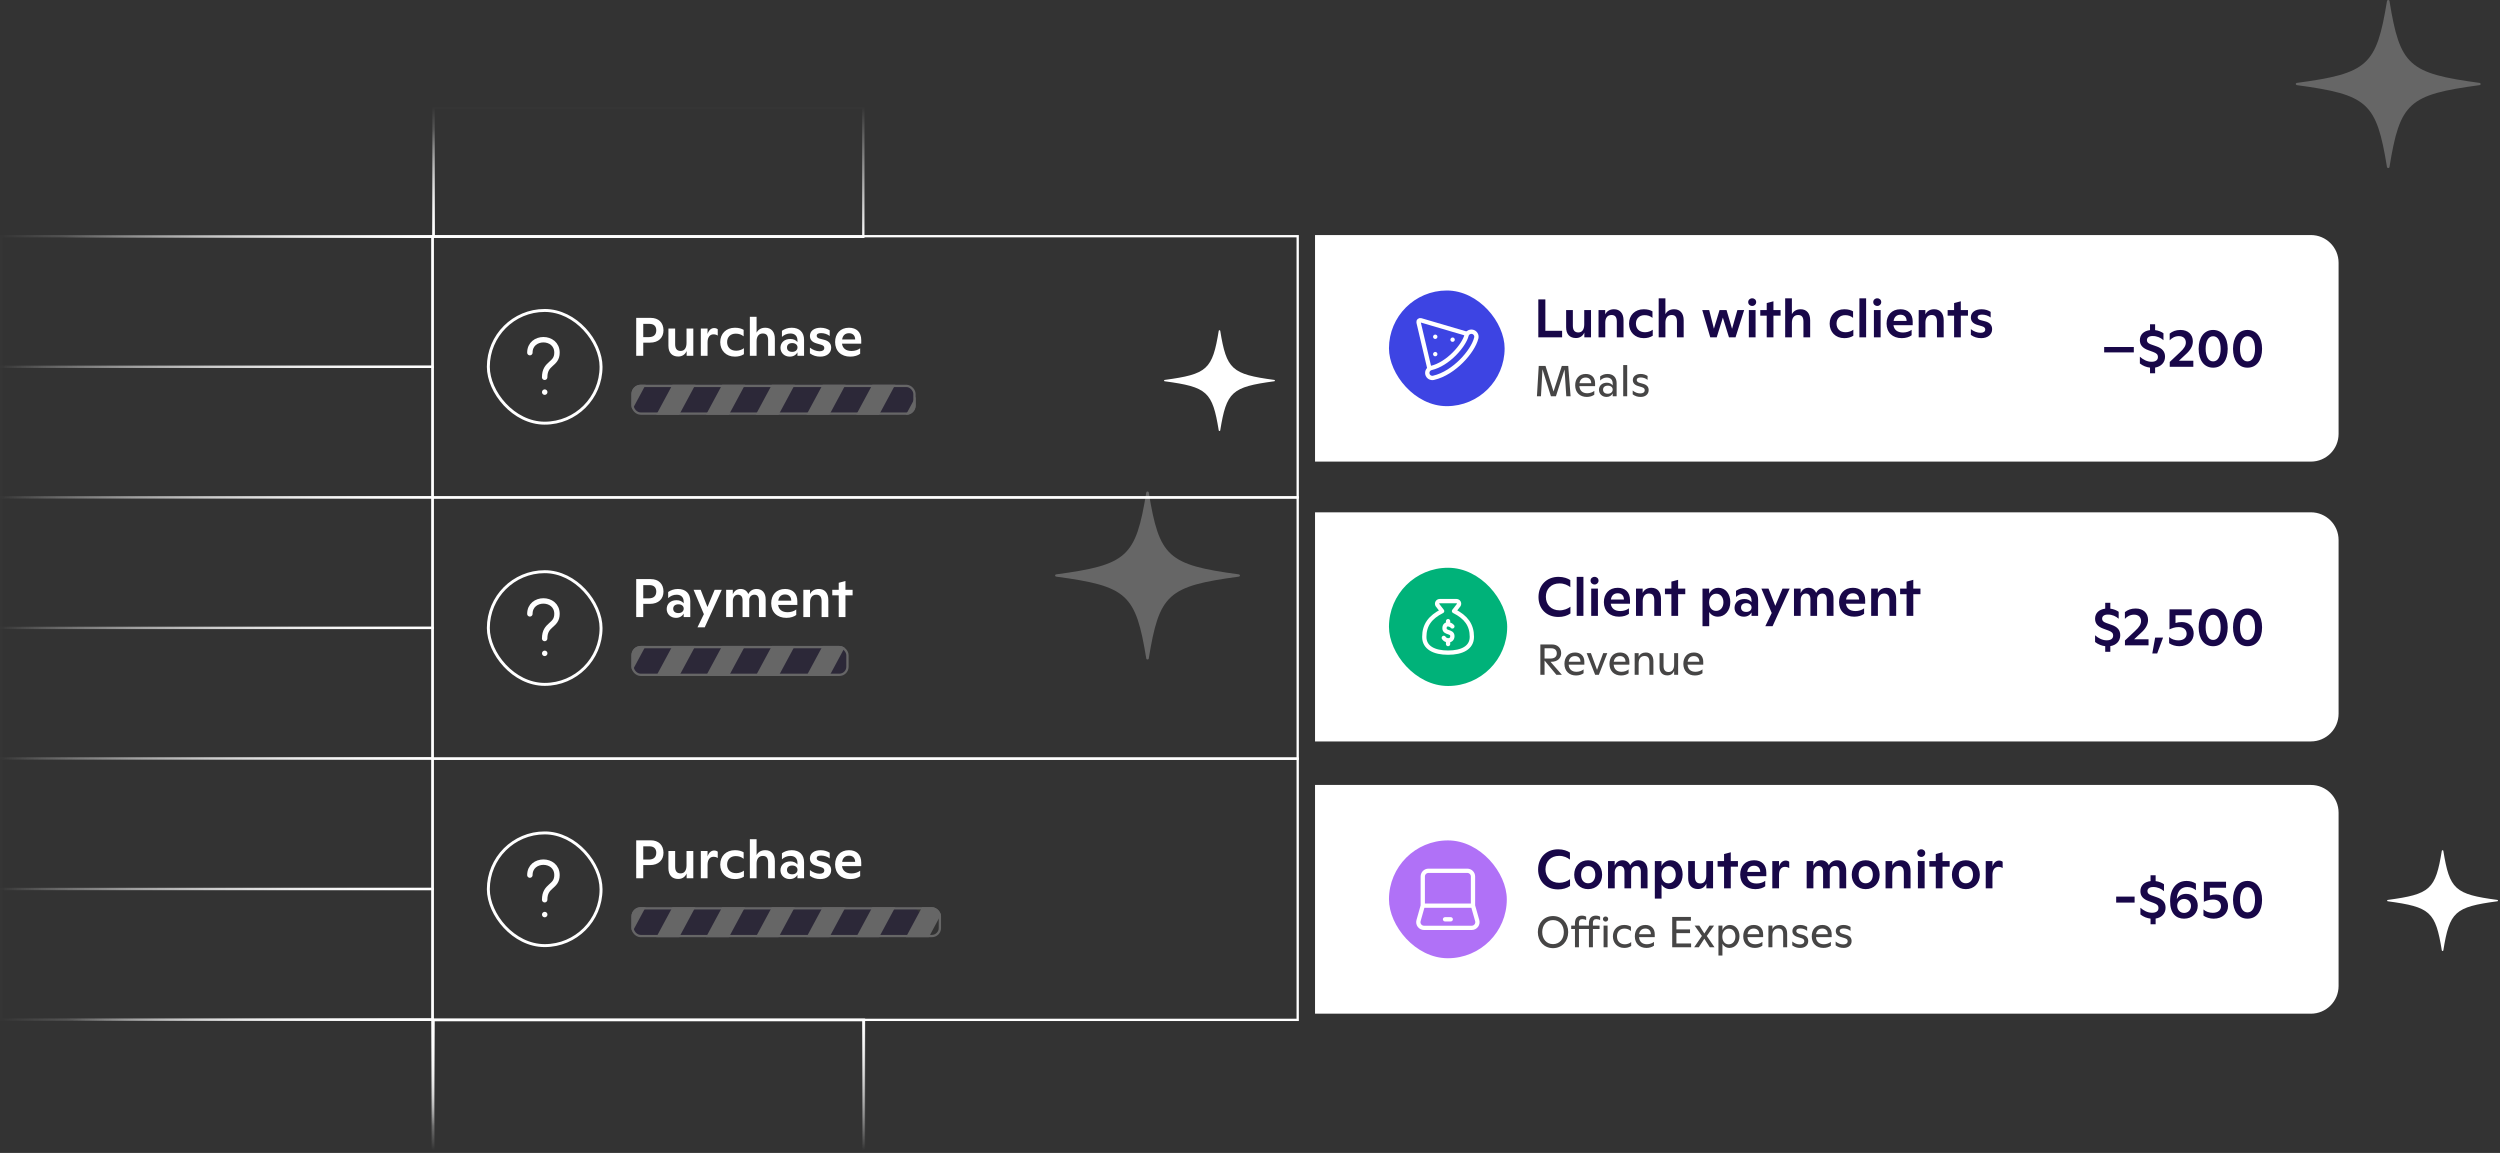 <svg width="1082" height="499" viewBox="0 0 1082 499" fill="none" xmlns="http://www.w3.org/2000/svg">
<rect x="0" y="0" width="1082" height="499" fill="#333333" stroke="none"/>
<rect x="187.215" y="102.228" width="374.43" height="113.057" stroke="white"/>
<rect x="211.354" y="134.367" width="48.778" height="48.778" rx="24.389" stroke="white" stroke-width="1.279"/>
<path d="M229.33 152.624C229.33 145.158 241.062 145.158 241.062 152.624C241.062 157.957 235.729 156.89 235.729 163.289" stroke="white" stroke-width="2.346" stroke-linecap="round" stroke-linejoin="round"/>
<path d="M235.743 169.722L235.759 169.705" stroke="white" stroke-width="2.346" stroke-linecap="round" stroke-linejoin="round"/>
<path d="M275.351 137.574H281.639C285.042 137.574 287.154 139.662 287.154 142.947C287.154 146.115 285.042 148.297 281.287 148.297H278.401V153.999H275.351V137.574ZM278.401 145.904H280.818C282.93 145.904 284.033 144.848 284.033 142.947C284.033 141.141 282.93 140.179 281.123 140.179H278.401V145.904ZM297.13 148.368V142.196H300.063V153.999H297.177V151.934C296.52 153.436 295.253 154.304 293.54 154.304C290.818 154.304 289.293 152.591 289.293 149.658V142.196H292.202V148.978C292.202 150.902 292.977 151.887 294.572 151.887C296.238 151.887 297.13 150.597 297.13 148.368ZM309.115 141.985C309.725 141.985 310.218 142.173 310.64 142.501V145.247C310.124 144.871 309.514 144.707 308.763 144.707C307.262 144.707 306.253 145.927 306.229 148.086V153.999H303.32V142.196H306.229V144.543C306.792 142.83 307.825 141.985 309.115 141.985ZM318.047 154.351C314.222 154.351 311.712 151.676 311.712 148.086C311.712 144.449 314.222 141.844 318.094 141.844C319.807 141.844 320.98 142.243 321.848 142.76V145.575C320.863 144.778 319.783 144.402 318.446 144.402C316.123 144.402 314.692 145.904 314.692 148.063C314.692 150.198 316.052 151.793 318.634 151.793C319.948 151.793 321.191 151.301 321.965 150.691V153.295C320.839 154.022 319.549 154.351 318.047 154.351ZM331.249 141.844C333.783 141.844 335.355 143.581 335.355 146.608V153.999H332.446V147.241C332.446 145.27 331.765 144.332 330.146 144.332C328.41 144.332 327.448 145.599 327.448 147.664V153.999H324.538V137.105H327.448V143.98C328.128 142.642 329.419 141.844 331.249 141.844ZM342.646 141.844C346.025 141.844 347.996 143.815 347.996 147.054V153.999H345.134V152.497C344.524 153.647 343.35 154.351 341.802 154.351C339.479 154.351 337.789 152.708 337.789 150.526C337.789 148.227 339.549 146.702 342.06 146.702C343.491 146.702 344.547 147.265 345.134 148.063V147.335C345.134 145.411 343.96 144.332 342.083 144.332C340.628 144.332 339.385 144.895 338.423 145.81V143.158C339.479 142.431 340.887 141.844 342.646 141.844ZM342.858 152.286C344.265 152.286 345.157 151.465 345.157 150.339C345.157 149.283 344.289 148.485 342.881 148.485C341.426 148.485 340.605 149.236 340.605 150.386C340.605 151.535 341.403 152.286 342.858 152.286ZM355.014 154.351C353.325 154.351 351.846 153.905 350.532 152.943V150.456C351.729 151.418 353.301 152.028 354.709 152.028C356 152.028 356.75 151.535 356.75 150.597C356.75 149.987 356.422 149.517 355.413 149.212L353.465 148.649C351.494 148.109 350.532 147.007 350.532 145.388C350.532 143.276 352.316 141.844 355.155 141.844C356.868 141.844 358.135 142.361 359.097 142.971V145.411C358.041 144.59 356.657 144.167 355.343 144.167C354.076 144.167 353.465 144.566 353.465 145.294C353.465 145.904 353.864 146.326 354.756 146.561L356.68 147.054C358.839 147.617 359.73 148.813 359.73 150.503C359.73 152.802 357.83 154.351 355.014 154.351ZM372.746 147.194V148.743H364.416C364.697 150.761 366.129 151.911 368.569 151.911C369.953 151.911 371.338 151.465 372.276 150.737V153.107C371.385 153.811 369.836 154.351 368.006 154.351C364.04 154.351 361.436 151.911 361.436 148.039C361.436 144.426 363.665 141.844 367.443 141.844C370.704 141.844 372.746 143.769 372.746 147.194ZM367.443 144.214C365.683 144.214 364.721 145.294 364.486 146.913H370.118C370.094 145.153 369.038 144.214 367.443 144.214Z" fill="white"/>
<g opacity="0.25">
<g clip-path="url(#clip0_4127_9771)">
<rect x="273.286" y="166.513" width="125.027" height="13.011" rx="4" fill="#190849"/>
<rect width="100.382" height="10.446" rx="4" transform="matrix(0.474 -0.881 0.474 0.881 244.724 212.623)" fill="white"/>
<rect width="100.382" height="10.446" rx="4" transform="matrix(0.474 -0.881 0.474 0.881 266.236 212.623)" fill="white"/>
<rect width="100.382" height="10.446" rx="4" transform="matrix(0.474 -0.881 0.474 0.881 287.749 212.623)" fill="white"/>
<rect width="100.382" height="10.446" rx="4" transform="matrix(0.474 -0.881 0.474 0.881 309.262 212.623)" fill="white"/>
<rect width="100.382" height="10.446" rx="4" transform="matrix(0.474 -0.881 0.474 0.881 331.236 212.623)" fill="white"/>
<rect width="100.382" height="10.446" rx="4" transform="matrix(0.474 -0.881 0.474 0.881 352.749 212.623)" fill="white"/>
<rect width="100.382" height="10.446" rx="4" transform="matrix(0.474 -0.881 0.474 0.881 374.262 212.623)" fill="white"/>
</g>
<rect x="273.786" y="167.013" width="122" height="12" rx="3.5" stroke="white"/>
</g>
<rect x="187.215" y="215.285" width="374.43" height="113.057" stroke="white"/>
<rect x="211.354" y="247.425" width="48.778" height="48.778" rx="24.389" stroke="white" stroke-width="1.279"/>
<path d="M229.33 265.681C229.33 258.216 241.062 258.216 241.062 265.682C241.062 271.014 235.729 269.948 235.729 276.347" stroke="white" stroke-width="2.346" stroke-linecap="round" stroke-linejoin="round"/>
<path d="M235.743 282.78L235.759 282.762" stroke="white" stroke-width="2.346" stroke-linecap="round" stroke-linejoin="round"/>
<path d="M275.351 250.632H281.639C285.042 250.632 287.154 252.72 287.154 256.005C287.154 259.173 285.042 261.355 281.287 261.355H278.401V267.057H275.351V250.632ZM278.401 258.961H280.818C282.93 258.961 284.033 257.906 284.033 256.005C284.033 254.198 282.93 253.236 281.123 253.236H278.401V258.961ZM293.403 254.902C296.782 254.902 298.753 256.873 298.753 260.111V267.057H295.891V265.555C295.28 266.705 294.107 267.409 292.559 267.409C290.236 267.409 288.546 265.766 288.546 263.584C288.546 261.284 290.306 259.759 292.817 259.759C294.248 259.759 295.304 260.322 295.891 261.12V260.393C295.891 258.469 294.717 257.389 292.84 257.389C291.385 257.389 290.142 257.952 289.18 258.868V256.216C290.236 255.489 291.643 254.902 293.403 254.902ZM293.615 265.344C295.022 265.344 295.914 264.522 295.914 263.396C295.914 262.34 295.046 261.543 293.638 261.543C292.183 261.543 291.362 262.293 291.362 263.443C291.362 264.593 292.16 265.344 293.615 265.344ZM306.181 262.716L309.302 255.254H312.399L305.008 271.515H301.864L304.632 265.813L300.174 255.254H303.248L306.181 262.716ZM327.436 254.902C329.9 254.902 331.378 256.615 331.378 259.407V267.057H328.469V259.923C328.469 258.258 327.812 257.389 326.498 257.389C325.16 257.389 324.292 258.375 324.268 259.712V267.057H321.382V259.759C321.382 258.258 320.678 257.389 319.388 257.389C318.097 257.389 317.206 258.516 317.182 260.041V267.057H314.273V255.254H317.159V257.225C317.792 255.747 318.942 254.902 320.538 254.902C322.133 254.902 323.283 255.747 323.87 257.108C324.574 255.723 325.794 254.902 327.436 254.902ZM345.088 260.252V261.801H336.758C337.04 263.819 338.471 264.968 340.911 264.968C342.296 264.968 343.68 264.522 344.619 263.795V266.165C343.727 266.869 342.178 267.409 340.348 267.409C336.383 267.409 333.778 264.968 333.778 261.097C333.778 257.483 336.007 254.902 339.785 254.902C343.047 254.902 345.088 256.826 345.088 260.252ZM339.785 257.272C338.025 257.272 337.063 258.351 336.828 259.97H342.46C342.436 258.211 341.381 257.272 339.785 257.272ZM354.393 254.902C356.927 254.902 358.499 256.662 358.499 259.665V267.057H355.589V260.299C355.589 258.328 354.909 257.389 353.29 257.389C351.553 257.389 350.591 258.656 350.591 260.721V267.057H347.682V255.254H350.568V257.131C351.225 255.747 352.539 254.902 354.393 254.902ZM365.911 255.254H369.008V257.671H365.911V267.057H363.001V257.671H360.209V255.254H363.001V252.227L365.911 251.453V255.254Z" fill="white"/>
<g opacity="0.25">
<g clip-path="url(#clip1_4127_9771)">
<rect x="273.286" y="279.571" width="125.027" height="13.011" rx="4" fill="#190849"/>
<rect width="100.382" height="10.446" rx="4" transform="matrix(0.474 -0.881 0.474 0.881 244.724 325.68)" fill="white"/>
<rect width="100.382" height="10.446" rx="4" transform="matrix(0.474 -0.881 0.474 0.881 266.236 325.68)" fill="white"/>
<rect width="100.382" height="10.446" rx="4" transform="matrix(0.474 -0.881 0.474 0.881 287.749 325.68)" fill="white"/>
<rect width="100.382" height="10.446" rx="4" transform="matrix(0.474 -0.881 0.474 0.881 309.262 325.68)" fill="white"/>
<rect width="100.382" height="10.446" rx="4" transform="matrix(0.474 -0.881 0.474 0.881 331.236 325.68)" fill="white"/>
<rect width="100.382" height="10.446" rx="4" transform="matrix(0.474 -0.881 0.474 0.881 352.749 325.68)" fill="white"/>
</g>
<rect x="273.786" y="280.071" width="93" height="12" rx="3.5" stroke="white"/>
</g>
<rect x="187.215" y="328.342" width="374.43" height="113.057" stroke="white"/>
<rect x="211.354" y="360.481" width="48.778" height="48.778" rx="24.389" stroke="white" stroke-width="1.279"/>
<path d="M229.33 378.738C229.33 371.272 241.062 371.272 241.062 378.738C241.062 384.071 235.729 383.004 235.729 389.404" stroke="white" stroke-width="2.346" stroke-linecap="round" stroke-linejoin="round"/>
<path d="M235.743 395.836L235.759 395.819" stroke="white" stroke-width="2.346" stroke-linecap="round" stroke-linejoin="round"/>
<path d="M275.351 363.688H281.639C285.042 363.688 287.154 365.777 287.154 369.062C287.154 372.229 285.042 374.411 281.287 374.411H278.401V380.113H275.351V363.688ZM278.401 372.018H280.818C282.93 372.018 284.033 370.962 284.033 369.062C284.033 367.255 282.93 366.293 281.123 366.293H278.401V372.018ZM297.13 374.482V368.311H300.063V380.113H297.177V378.048C296.52 379.55 295.253 380.418 293.54 380.418C290.818 380.418 289.293 378.705 289.293 375.772V368.311H292.202V375.092C292.202 377.016 292.977 378.001 294.572 378.001C296.238 378.001 297.13 376.711 297.13 374.482ZM309.115 368.1C309.725 368.1 310.218 368.287 310.64 368.616V371.361C310.124 370.986 309.514 370.821 308.763 370.821C307.262 370.821 306.253 372.042 306.229 374.2V380.113H303.32V368.311H306.229V370.657C306.792 368.944 307.825 368.1 309.115 368.1ZM318.047 380.465C314.222 380.465 311.712 377.79 311.712 374.2C311.712 370.563 314.222 367.959 318.094 367.959C319.807 367.959 320.98 368.358 321.848 368.874V371.69C320.863 370.892 319.783 370.516 318.446 370.516C316.123 370.516 314.692 372.018 314.692 374.177C314.692 376.312 316.052 377.908 318.634 377.908C319.948 377.908 321.191 377.415 321.965 376.805V379.409C320.839 380.137 319.549 380.465 318.047 380.465ZM331.249 367.959C333.783 367.959 335.355 369.695 335.355 372.722V380.113H332.446V373.356C332.446 371.385 331.765 370.446 330.146 370.446C328.41 370.446 327.448 371.713 327.448 373.778V380.113H324.538V363.219H327.448V370.094C328.128 368.757 329.419 367.959 331.249 367.959ZM342.646 367.959C346.025 367.959 347.996 369.93 347.996 373.168V380.113H345.134V378.612C344.524 379.761 343.35 380.465 341.802 380.465C339.479 380.465 337.789 378.823 337.789 376.641C337.789 374.341 339.549 372.816 342.06 372.816C343.491 372.816 344.547 373.379 345.134 374.177V373.449C345.134 371.525 343.96 370.446 342.083 370.446C340.628 370.446 339.385 371.009 338.423 371.924V369.273C339.479 368.545 340.887 367.959 342.646 367.959ZM342.858 378.4C344.265 378.4 345.157 377.579 345.157 376.453C345.157 375.397 344.289 374.599 342.881 374.599C341.426 374.599 340.605 375.35 340.605 376.5C340.605 377.65 341.403 378.4 342.858 378.4ZM355.014 380.465C353.325 380.465 351.846 380.019 350.532 379.057V376.57C351.729 377.532 353.301 378.142 354.709 378.142C356 378.142 356.75 377.65 356.75 376.711C356.75 376.101 356.422 375.632 355.413 375.327L353.465 374.763C351.494 374.224 350.532 373.121 350.532 371.502C350.532 369.39 352.316 367.959 355.155 367.959C356.868 367.959 358.135 368.475 359.097 369.085V371.525C358.041 370.704 356.657 370.282 355.343 370.282C354.076 370.282 353.465 370.681 353.465 371.408C353.465 372.018 353.864 372.44 354.756 372.675L356.68 373.168C358.839 373.731 359.73 374.928 359.73 376.617C359.73 378.917 357.83 380.465 355.014 380.465ZM372.746 373.309V374.857H364.416C364.697 376.875 366.129 378.025 368.569 378.025C369.953 378.025 371.338 377.579 372.276 376.852V379.222C371.385 379.926 369.836 380.465 368.006 380.465C364.04 380.465 361.436 378.025 361.436 374.153C361.436 370.54 363.665 367.959 367.443 367.959C370.704 367.959 372.746 369.883 372.746 373.309ZM367.443 370.329C365.683 370.329 364.721 371.408 364.486 373.027H370.118C370.094 371.267 369.038 370.329 367.443 370.329Z" fill="white"/>
<g opacity="0.25">
<g clip-path="url(#clip2_4127_9771)">
<rect x="273.286" y="392.627" width="125.027" height="13.011" rx="4" fill="#190849"/>
<rect width="100.382" height="10.446" rx="4" transform="matrix(0.474 -0.881 0.474 0.881 244.724 438.737)" fill="white"/>
<rect width="100.382" height="10.446" rx="4" transform="matrix(0.474 -0.881 0.474 0.881 266.236 438.737)" fill="white"/>
<rect width="100.382" height="10.446" rx="4" transform="matrix(0.474 -0.881 0.474 0.881 287.749 438.737)" fill="white"/>
<rect width="100.382" height="10.446" rx="4" transform="matrix(0.474 -0.881 0.474 0.881 309.262 438.737)" fill="white"/>
<rect width="100.382" height="10.446" rx="4" transform="matrix(0.474 -0.881 0.474 0.881 331.236 438.737)" fill="white"/>
<rect width="100.382" height="10.446" rx="4" transform="matrix(0.474 -0.881 0.474 0.881 352.749 438.737)" fill="white"/>
<rect width="100.382" height="10.446" rx="4" transform="matrix(0.474 -0.881 0.474 0.881 374.262 438.737)" fill="white"/>
</g>
<rect x="273.786" y="393.127" width="133" height="12" rx="3.5" stroke="white"/>
</g>
<rect x="187.645" y="46.5" width="186" height="56" stroke="url(#paint0_linear_4127_9771)"/>
<rect x="0.645" y="46.5" width="187" height="56" stroke="url(#paint1_linear_4127_9771)"/>
<rect x="0.5" y="-0.5" width="186.715" height="56.775" transform="matrix(1 0 0 -1 186.715 497.615)" stroke="url(#paint2_linear_4127_9771)"/>
<rect x="0.5" y="-0.5" width="186.715" height="56.775" transform="matrix(1 0 0 -1 0.145 497.615)" stroke="url(#paint3_linear_4127_9771)"/>
<rect x="0.5" y="-0.5" width="186" height="57" transform="matrix(1 0 0 -1 187.145 498)" stroke="url(#paint4_linear_4127_9771)"/>
<rect x="0.5" y="-0.5" width="186.715" height="56.775" transform="matrix(1 0 0 -1 0.145 497.615)" stroke="url(#paint5_linear_4127_9771)"/>
<rect x="-0.5" y="0.5" width="186.715" height="56.533" transform="matrix(-1 0 0 1 186.715 101.728)" stroke="url(#paint6_linear_4127_9771)"/>
<rect x="-0.5" y="0.5" width="186.715" height="56.533" transform="matrix(-1 0 0 1 186.715 158.252)" stroke="url(#paint7_linear_4127_9771)"/>
<rect x="-0.5" y="0.5" width="186.715" height="56.533" transform="matrix(-1 0 0 1 186.715 214.728)" stroke="url(#paint8_linear_4127_9771)"/>
<rect x="-0.5" y="0.5" width="186.715" height="56.533" transform="matrix(-1 0 0 1 186.715 271.251)" stroke="url(#paint9_linear_4127_9771)"/>
<rect x="-0.5" y="0.5" width="186.715" height="56.533" transform="matrix(-1 0 0 1 186.715 327.728)" stroke="url(#paint10_linear_4127_9771)"/>
<path d="M569.145 101.728H1000.14C1006.77 101.728 1012.14 107.1 1012.14 113.728V187.785C1012.14 194.412 1006.77 199.785 1000.14 199.785H569.145V101.728Z" fill="white"/>
<rect x="601.145" y="125.728" width="50.057" height="50.057" rx="25.029" fill="#3D44E3"/>
<path d="M628.676 147.014L628.688 147" stroke="white" stroke-width="1.877" stroke-linecap="round" stroke-linejoin="round"/>
<path d="M621.167 145.763L621.18 145.749" stroke="white" stroke-width="1.877" stroke-linecap="round" stroke-linejoin="round"/>
<path d="M621.167 153.272L621.18 153.258" stroke="white" stroke-width="1.877" stroke-linecap="round" stroke-linejoin="round"/>
<path d="M618.664 159.516L613.954 139.498C613.822 138.938 614.345 138.444 614.897 138.606L634.933 144.499" stroke="white" stroke-width="1.877"/>
<path d="M638.935 146.282C639.228 145.109 638.515 143.92 637.342 143.626C636.168 143.333 634.979 144.047 634.686 145.22C634.195 147.181 632.307 150.286 629.396 153.197C626.516 156.077 622.953 158.446 619.424 159.26C618.245 159.532 617.51 160.708 617.782 161.886C618.054 163.065 619.23 163.8 620.409 163.528C625.013 162.465 629.272 159.515 632.493 156.294C635.682 153.105 638.174 149.326 638.935 146.282Z" stroke="white" stroke-width="1.877" stroke-linecap="round"/>
<path d="M668.831 129.574V143.183H676.082V145.999H665.781V129.574H668.831ZM685.658 140.368V134.196H688.591V145.999H685.704V143.934C685.047 145.436 683.78 146.304 682.068 146.304C679.346 146.304 677.82 144.591 677.82 141.658V134.196H680.73V140.978C680.73 142.902 681.504 143.887 683.1 143.887C684.766 143.887 685.658 142.597 685.658 140.368ZM698.558 133.844C701.092 133.844 702.664 135.604 702.664 138.608V145.999H699.755V139.241C699.755 137.27 699.074 136.332 697.455 136.332C695.719 136.332 694.757 137.599 694.757 139.664V145.999H691.847V134.196H694.733V136.074C695.39 134.689 696.704 133.844 698.558 133.844ZM711.387 146.351C707.562 146.351 705.051 143.676 705.051 140.086C705.051 136.449 707.562 133.844 711.434 133.844C713.147 133.844 714.32 134.243 715.188 134.76V137.575C714.202 136.778 713.123 136.402 711.786 136.402C709.463 136.402 708.031 137.904 708.031 140.063C708.031 142.198 709.392 143.793 711.973 143.793C713.287 143.793 714.531 143.301 715.305 142.691V145.295C714.179 146.022 712.888 146.351 711.387 146.351ZM724.589 133.844C727.123 133.844 728.695 135.581 728.695 138.608V145.999H725.786V139.241C725.786 137.27 725.105 136.332 723.486 136.332C721.75 136.332 720.788 137.599 720.788 139.664V145.999H717.878V129.105H720.788V135.98C721.468 134.642 722.759 133.844 724.589 133.844ZM749.638 142.292L751.938 134.196H754.871L751.14 145.999H748.301L745.649 137.458L742.998 145.999H740.205L736.733 134.196H739.736L741.777 142.245L744.218 134.196H747.245L749.638 142.292ZM758.357 132.413C757.372 132.413 756.621 131.709 756.621 130.747C756.621 129.809 757.348 129.105 758.357 129.105C759.366 129.105 760.07 129.809 760.07 130.747C760.07 131.709 759.343 132.413 758.357 132.413ZM759.812 145.999H756.902V134.196H759.812V145.999ZM767.545 134.196H770.643V136.613H767.545V145.999H764.636V136.613H761.844V134.196H764.636V131.17L767.545 130.395V134.196ZM779.331 133.844C781.866 133.844 783.438 135.581 783.438 138.608V145.999H780.528V139.241C780.528 137.27 779.848 136.332 778.229 136.332C776.492 136.332 775.53 137.599 775.53 139.664V145.999H772.621V129.105H775.53V135.98C776.211 134.642 777.501 133.844 779.331 133.844ZM798.209 146.351C794.385 146.351 791.874 143.676 791.874 140.086C791.874 136.449 794.385 133.844 798.256 133.844C799.969 133.844 801.142 134.243 802.011 134.76V137.575C801.025 136.778 799.946 136.402 798.608 136.402C796.285 136.402 794.854 137.904 794.854 140.063C794.854 142.198 796.215 143.793 798.796 143.793C800.11 143.793 801.354 143.301 802.128 142.691V145.295C801.002 146.022 799.711 146.351 798.209 146.351ZM807.657 145.999H804.748V129.105H807.657V145.999ZM812.481 132.413C811.496 132.413 810.745 131.709 810.745 130.747C810.745 129.809 811.472 129.105 812.481 129.105C813.49 129.105 814.194 129.809 814.194 130.747C814.194 131.709 813.467 132.413 812.481 132.413ZM813.936 145.999H811.026V134.196H813.936V145.999ZM827.817 139.194V140.743H819.487C819.769 142.761 821.2 143.911 823.64 143.911C825.025 143.911 826.409 143.465 827.348 142.737V145.107C826.456 145.811 824.907 146.351 823.077 146.351C819.112 146.351 816.507 143.911 816.507 140.039C816.507 136.426 818.736 133.844 822.514 133.844C825.775 133.844 827.817 135.769 827.817 139.194ZM822.514 136.214C820.754 136.214 819.792 137.294 819.557 138.913H825.189C825.165 137.153 824.109 136.214 822.514 136.214ZM837.122 133.844C839.656 133.844 841.228 135.604 841.228 138.608V145.999H838.318V139.241C838.318 137.27 837.638 136.332 836.019 136.332C834.282 136.332 833.32 137.599 833.32 139.664V145.999H830.411V134.196H833.297V136.074C833.954 134.689 835.268 133.844 837.122 133.844ZM848.639 134.196H851.737V136.613H848.639V145.999H845.73V136.613H842.938V134.196H845.73V131.17L848.639 130.395V134.196ZM857.472 146.351C855.783 146.351 854.305 145.905 852.991 144.943V142.456C854.187 143.418 855.759 144.028 857.167 144.028C858.458 144.028 859.209 143.535 859.209 142.597C859.209 141.987 858.88 141.517 857.871 141.212L855.924 140.649C853.953 140.109 852.991 139.007 852.991 137.388C852.991 135.276 854.774 133.844 857.613 133.844C859.326 133.844 860.593 134.361 861.555 134.971V137.411C860.499 136.59 859.115 136.167 857.801 136.167C856.534 136.167 855.924 136.566 855.924 137.294C855.924 137.904 856.323 138.326 857.214 138.561L859.138 139.054C861.297 139.617 862.189 140.813 862.189 142.503C862.189 144.802 860.288 146.351 857.472 146.351Z" fill="#180748"/>
<path d="M678.733 158.373L679.747 171.513H677.888L677.137 159.912L673.402 171.513H671.243L667.583 159.837L666.926 171.513H665.18L665.968 158.373H668.897L672.369 169.467L675.955 158.373H678.733ZM690.352 165.882V167.121H683.557C683.707 169.11 684.965 170.199 686.974 170.199C688.1 170.199 689.282 169.786 690.015 169.167V170.819C689.301 171.382 688.081 171.795 686.767 171.795C683.745 171.795 681.736 169.843 681.736 166.764C681.736 163.93 683.388 161.846 686.335 161.846C688.738 161.846 690.352 163.31 690.352 165.882ZM686.279 163.404C684.683 163.404 683.839 164.38 683.595 165.844H688.682C688.663 164.249 687.706 163.404 686.279 163.404ZM695.7 161.846C698.159 161.846 699.679 163.31 699.679 165.807V171.513H697.971V170.255C697.502 171.213 696.563 171.795 695.306 171.795C693.41 171.795 692.039 170.462 692.039 168.697C692.039 166.895 693.429 165.638 695.456 165.638C696.657 165.638 697.521 166.145 697.971 166.82V165.994C697.971 164.342 696.976 163.404 695.456 163.404C694.33 163.404 693.335 163.854 692.546 164.68V162.916C693.335 162.315 694.348 161.846 695.7 161.846ZM695.869 170.406C697.164 170.406 697.971 169.636 697.971 168.604C697.971 167.627 697.183 166.914 695.888 166.914C694.555 166.914 693.804 167.59 693.804 168.641C693.804 169.711 694.536 170.406 695.869 170.406ZM704.249 171.513H702.522V157.998H704.249V171.513ZM710.086 171.795C708.735 171.795 707.646 171.438 706.632 170.668V169.017C707.571 169.805 708.716 170.274 709.898 170.274C711.1 170.274 711.832 169.786 711.832 168.885C711.832 168.322 711.569 167.872 710.668 167.59L708.885 167.046C707.364 166.576 706.689 165.656 706.689 164.493C706.689 162.935 708.003 161.846 710.086 161.846C711.306 161.846 712.301 162.221 713.071 162.728V164.418C712.264 163.723 711.156 163.366 710.105 163.366C708.96 163.366 708.378 163.742 708.378 164.455C708.378 165.018 708.772 165.45 709.504 165.656L711.175 166.126C712.864 166.595 713.54 167.552 713.54 168.829C713.54 170.631 712.114 171.795 710.086 171.795Z" fill="#464545"/>
<path d="M923.516 152.515H910.681V150.168H923.516V152.515ZM937.025 154.392C937.025 156.973 935.242 158.686 932.731 159.085V161.549H930.526V159.108C929.024 158.944 927.452 158.357 926.138 157.302V154.392C927.452 155.565 929.212 156.574 931.159 156.574C932.919 156.574 933.951 155.87 933.951 154.556C933.951 153.406 933.365 152.89 931.886 152.327L929.822 151.576C927.264 150.661 926.138 149.3 926.138 147.235C926.138 144.842 927.757 143.223 930.526 142.871V140.337H932.731V142.871C934.28 143.059 935.523 143.645 936.345 144.232V147.235C935.171 146.179 933.576 145.429 931.699 145.429C929.939 145.429 929.188 146.203 929.188 147.188C929.188 148.01 929.587 148.573 930.901 149.042L933.154 149.84C935.875 150.755 937.025 152.186 937.025 154.392ZM945.799 153.547L943.03 156.128H949.272V158.756H939.065V156.645L943.453 152.515C945.353 150.778 946.034 149.558 946.034 148.244C946.034 146.555 944.954 145.476 942.983 145.476C941.27 145.476 939.933 146.32 939.041 147.282V144.373C940.238 143.411 941.716 142.801 943.711 142.801C946.972 142.801 949.061 144.748 949.061 147.752C949.061 149.863 947.958 151.647 945.799 153.547ZM957.84 159.132C953.968 159.132 951.575 155.964 951.575 150.943C951.575 146.015 953.992 142.801 957.84 142.801C961.735 142.801 964.152 146.039 964.152 150.966C964.152 155.964 961.758 159.132 957.84 159.132ZM957.84 156.41C960.022 156.41 961.101 154.181 961.101 150.99C961.101 147.775 960.022 145.522 957.84 145.522C955.705 145.522 954.602 147.752 954.602 150.966C954.602 154.204 955.705 156.41 957.84 156.41ZM972.711 159.132C968.84 159.132 966.446 155.964 966.446 150.943C966.446 146.015 968.863 142.801 972.711 142.801C976.606 142.801 979.023 146.039 979.023 150.966C979.023 155.964 976.63 159.132 972.711 159.132ZM972.711 156.41C974.893 156.41 975.973 154.181 975.973 150.99C975.973 147.775 974.893 145.522 972.711 145.522C970.576 145.522 969.473 147.752 969.473 150.966C969.473 154.204 970.576 156.41 972.711 156.41Z" fill="#180748"/>
<path d="M569.145 221.728H1000.14C1006.77 221.728 1012.14 227.1 1012.14 233.728V308.894C1012.14 315.522 1006.77 320.894 1000.14 320.894H569.145V221.728Z" fill="white"/>
<rect x="601.145" y="245.728" width="51.167" height="51.167" rx="25.584" fill="#00B279"/>
<path d="M628.586 271.12C628.162 270.598 627.414 270.235 626.727 270.212M626.727 270.212C625.909 270.184 625.178 270.64 625.178 271.883C625.178 274.17 628.586 273.027 628.586 275.314C628.586 276.619 627.679 277.179 626.727 277.138M626.727 270.212V268.832M624.869 276.077C625.268 276.733 626.01 277.106 626.727 277.138M626.727 277.138V278.746M626.727 282.463C632.733 282.463 637.022 280.339 637.022 275.611C637.022 270.471 634.448 267.045 629.301 264.475L631.326 261.871C631.428 261.701 631.484 261.506 631.487 261.306C631.49 261.107 631.441 260.91 631.343 260.736C631.246 260.562 631.104 260.417 630.932 260.316C630.76 260.214 630.564 260.16 630.365 260.158H623.09C622.89 260.16 622.695 260.214 622.523 260.316C622.351 260.417 622.209 260.562 622.112 260.736C622.014 260.91 621.964 261.107 621.967 261.306C621.97 261.506 622.026 261.701 622.129 261.871L624.154 264.492C619.006 267.079 616.433 270.506 616.433 275.645C616.433 280.339 620.722 282.463 626.727 282.463Z" stroke="white" stroke-width="1.859" stroke-linecap="round" stroke-linejoin="round"/>
<path d="M674.54 267.023C669.026 267.023 665.859 263.222 665.859 258.412C665.859 253.296 669.355 249.659 674.54 249.659C676.77 249.659 678.529 250.34 679.632 251.067V254.118C678.506 253.249 676.981 252.499 674.963 252.499C671.326 252.499 669.05 254.939 669.05 258.294C669.05 261.673 671.326 264.16 674.986 264.16C676.863 264.16 678.553 263.456 679.679 262.588V265.521C678.342 266.483 676.488 267.023 674.54 267.023ZM685.305 266.554H682.395V249.659H685.305V266.554ZM690.129 252.968C689.143 252.968 688.392 252.264 688.392 251.302C688.392 250.363 689.12 249.659 690.129 249.659C691.138 249.659 691.842 250.363 691.842 251.302C691.842 252.264 691.114 252.968 690.129 252.968ZM691.583 266.554H688.674V254.751H691.583V266.554ZM705.464 259.749V261.298H697.135C697.416 263.316 698.847 264.465 701.288 264.465C702.672 264.465 704.057 264.02 704.995 263.292V265.662C704.103 266.366 702.555 266.906 700.725 266.906C696.759 266.906 694.155 264.465 694.155 260.594C694.155 256.98 696.384 254.399 700.161 254.399C703.423 254.399 705.464 256.323 705.464 259.749ZM700.161 256.769C698.402 256.769 697.44 257.848 697.205 259.467H702.836C702.813 257.708 701.757 256.769 700.161 256.769ZM714.769 254.399C717.303 254.399 718.875 256.159 718.875 259.162V266.554H715.966V259.796C715.966 257.825 715.285 256.886 713.666 256.886C711.93 256.886 710.968 258.153 710.968 260.218V266.554H708.058V254.751H710.944V256.628C711.601 255.244 712.915 254.399 714.769 254.399ZM726.287 254.751H729.384V257.168H726.287V266.554H723.377V257.168H720.585V254.751H723.377V251.724L726.287 250.95V254.751ZM743.737 254.399C746.788 254.399 748.876 257.027 748.876 260.547C748.876 264.372 746.483 266.906 743.503 266.906C741.813 266.906 740.476 266.084 739.748 264.864V271.012H736.839V254.751H739.725V256.957C740.382 255.596 741.696 254.399 743.737 254.399ZM742.728 264.395C744.629 264.395 745.896 262.846 745.896 260.664C745.896 258.505 744.676 256.957 742.799 256.957C740.898 256.957 739.701 258.529 739.701 260.735C739.701 262.87 740.828 264.395 742.728 264.395ZM755.566 254.399C758.944 254.399 760.915 256.37 760.915 259.608V266.554H758.053V265.052C757.443 266.202 756.269 266.906 754.721 266.906C752.398 266.906 750.708 265.263 750.708 263.081C750.708 260.781 752.468 259.256 754.979 259.256C756.41 259.256 757.466 259.819 758.053 260.617V259.89C758.053 257.966 756.88 256.886 755.002 256.886C753.548 256.886 752.304 257.45 751.342 258.365V255.713C752.398 254.986 753.806 254.399 755.566 254.399ZM755.777 264.841C757.185 264.841 758.076 264.02 758.076 262.893C758.076 261.837 757.208 261.04 755.8 261.04C754.345 261.04 753.524 261.79 753.524 262.94C753.524 264.09 754.322 264.841 755.777 264.841ZM768.343 262.213L771.464 254.751H774.561L767.17 271.012H764.026L766.795 265.31L762.336 254.751H765.41L768.343 262.213ZM789.598 254.399C792.062 254.399 793.54 256.112 793.54 258.904V266.554H790.631V259.421C790.631 257.755 789.974 256.886 788.66 256.886C787.322 256.886 786.454 257.872 786.431 259.209V266.554H783.545V259.256C783.545 257.755 782.841 256.886 781.55 256.886C780.26 256.886 779.368 258.013 779.344 259.538V266.554H776.435V254.751H779.321V256.722C779.955 255.244 781.104 254.399 782.7 254.399C784.295 254.399 785.445 255.244 786.032 256.605C786.736 255.22 787.956 254.399 789.598 254.399ZM807.25 259.749V261.298H798.92C799.202 263.316 800.633 264.465 803.074 264.465C804.458 264.465 805.842 264.02 806.781 263.292V265.662C805.889 266.366 804.341 266.906 802.51 266.906C798.545 266.906 795.94 264.465 795.94 260.594C795.94 256.98 798.169 254.399 801.947 254.399C805.209 254.399 807.25 256.323 807.25 259.749ZM801.947 256.769C800.187 256.769 799.225 257.848 798.991 259.467H804.622C804.599 257.708 803.543 256.769 801.947 256.769ZM816.555 254.399C819.089 254.399 820.661 256.159 820.661 259.162V266.554H817.752V259.796C817.752 257.825 817.071 256.886 815.452 256.886C813.716 256.886 812.754 258.153 812.754 260.218V266.554H809.844V254.751H812.73V256.628C813.387 255.244 814.701 254.399 816.555 254.399ZM828.073 254.751H831.17V257.168H828.073V266.554H825.163V257.168H822.371V254.751H825.163V251.724L828.073 250.95V254.751Z" fill="#180748"/>
<path d="M671.058 286.418L675.995 292.068H673.611L668.487 285.873V292.068H666.666V278.928H671.734C674.156 278.928 675.676 280.523 675.676 282.682C675.676 284.916 674.043 286.418 671.434 286.418H671.058ZM671.359 280.58H668.487V285.01H671.058C672.86 285.01 673.78 284.165 673.78 282.757C673.78 281.406 672.935 280.58 671.359 280.58ZM685.707 286.436V287.675H678.911C679.062 289.665 680.319 290.754 682.328 290.754C683.454 290.754 684.637 290.341 685.369 289.721V291.373C684.655 291.936 683.435 292.349 682.121 292.349C679.099 292.349 677.091 290.397 677.091 287.319C677.091 284.484 678.742 282.401 681.69 282.401C684.092 282.401 685.707 283.865 685.707 286.436ZM681.633 283.959C680.038 283.959 679.193 284.935 678.949 286.399H684.036C684.017 284.803 683.06 283.959 681.633 283.959ZM691.191 289.909L693.857 282.682H695.64L691.98 292.068H690.384L686.705 282.682H688.545L691.191 289.909ZM705.193 286.436V287.675H698.398C698.548 289.665 699.806 290.754 701.814 290.754C702.94 290.754 704.123 290.341 704.855 289.721V291.373C704.142 291.936 702.922 292.349 701.608 292.349C698.586 292.349 696.577 290.397 696.577 287.319C696.577 284.484 698.229 282.401 701.176 282.401C703.579 282.401 705.193 283.865 705.193 286.436ZM701.12 283.959C699.524 283.959 698.679 284.935 698.435 286.399H703.522C703.504 284.803 702.546 283.959 701.12 283.959ZM712.324 282.401C714.314 282.401 715.59 283.79 715.59 286.192V292.068H713.863V286.568C713.863 284.709 713.225 283.921 711.742 283.921C710.146 283.921 709.208 285.066 709.208 287V292.068H707.481V282.682H709.208V284.278C709.752 283.058 710.841 282.401 712.324 282.401ZM724.564 287.581V282.682H726.291V292.068H724.564V290.322C724.02 291.636 723.006 292.312 721.636 292.312C719.552 292.312 718.257 291.017 718.257 288.67V282.682H719.984V288.22C719.984 289.984 720.735 290.848 722.162 290.848C723.701 290.848 724.564 289.646 724.564 287.581ZM737.163 286.436V287.675H730.368C730.518 289.665 731.776 290.754 733.784 290.754C734.911 290.754 736.093 290.341 736.825 289.721V291.373C736.112 291.936 734.892 292.349 733.578 292.349C730.556 292.349 728.547 290.397 728.547 287.319C728.547 284.484 730.199 282.401 733.146 282.401C735.549 282.401 737.163 283.865 737.163 286.436ZM733.09 283.959C731.494 283.959 730.65 284.935 730.405 286.399H735.493C735.474 284.803 734.516 283.959 733.09 283.959Z" fill="#464545"/>
<path d="M917.64 274.947C917.64 277.528 915.856 279.241 913.346 279.64V282.103H911.14V279.663C909.638 279.499 908.066 278.912 906.752 277.856V274.947C908.066 276.12 909.826 277.129 911.773 277.129C913.533 277.129 914.566 276.425 914.566 275.111C914.566 273.961 913.979 273.445 912.501 272.882L910.436 272.131C907.878 271.216 906.752 269.855 906.752 267.79C906.752 265.397 908.371 263.778 911.14 263.426V260.892H913.346V263.426C914.894 263.613 916.138 264.2 916.959 264.787V267.79C915.786 266.734 914.19 265.983 912.313 265.983C910.553 265.983 909.802 266.758 909.802 267.743C909.802 268.564 910.201 269.128 911.515 269.597L913.768 270.395C916.49 271.31 917.64 272.741 917.64 274.947ZM926.413 274.102L923.645 276.683H929.886V279.311H919.679V277.199L924.067 273.07C925.968 271.333 926.648 270.113 926.648 268.799C926.648 267.11 925.569 266.03 923.598 266.03C921.885 266.03 920.547 266.875 919.656 267.837V264.927C920.852 263.965 922.331 263.355 924.325 263.355C927.587 263.355 929.675 265.303 929.675 268.306C929.675 270.418 928.572 272.201 926.413 274.102ZM933.621 282.831H931.509L932.752 275.956H936.178L933.621 282.831ZM944.286 269.221C947.594 269.221 949.425 271.45 949.425 274.196C949.425 277.363 946.984 279.686 943.207 279.686C941.611 279.686 939.945 279.194 938.795 278.372V275.698C939.757 276.613 941.259 277.152 942.808 277.152C945.131 277.152 946.374 275.956 946.374 274.313C946.374 272.671 945.248 271.404 942.925 271.404C941.259 271.404 940.015 271.92 938.959 272.389V263.707H948.556V266.288H941.564V269.644C942.338 269.362 943.253 269.221 944.286 269.221ZM957.84 279.686C953.968 279.686 951.575 276.519 951.575 271.497C951.575 266.57 953.992 263.355 957.84 263.355C961.735 263.355 964.152 266.593 964.152 271.521C964.152 276.519 961.758 279.686 957.84 279.686ZM957.84 276.965C960.022 276.965 961.101 274.735 961.101 271.544C961.101 268.33 960.022 266.077 957.84 266.077C955.705 266.077 954.602 268.306 954.602 271.521C954.602 274.759 955.705 276.965 957.84 276.965ZM972.711 279.686C968.84 279.686 966.446 276.519 966.446 271.497C966.446 266.57 968.863 263.355 972.711 263.355C976.606 263.355 979.023 266.593 979.023 271.521C979.023 276.519 976.63 279.686 972.711 279.686ZM972.711 276.965C974.893 276.965 975.973 274.735 975.973 271.544C975.973 268.33 974.893 266.077 972.711 266.077C970.576 266.077 969.473 268.306 969.473 271.521C969.473 274.759 970.576 276.965 972.711 276.965Z" fill="#180748"/>
<path d="M569.145 339.728H1000.14C1006.77 339.728 1012.14 345.1 1012.14 351.728V426.728C1012.14 433.355 1006.77 438.728 1000.14 438.728H569.145V339.728Z" fill="white"/>
<rect x="601.145" y="363.728" width="51" height="51" rx="25.5" fill="#B071F7"/>
<path d="M615.775 391.972V379.346C615.775 377.982 616.881 376.876 618.245 376.876H635.043C636.407 376.876 637.513 377.982 637.513 379.346V391.972M615.775 391.972H637.513M615.775 391.972L613.946 398.436C613.5 400.013 614.685 401.579 616.323 401.579H636.964C638.603 401.579 639.787 400.013 639.341 398.436L637.513 391.972" stroke="white" stroke-width="1.853"/>
<path d="M625.41 397.873H627.88" stroke="white" stroke-width="1.853" stroke-linecap="round" stroke-linejoin="round"/>
<path d="M674.373 384.94C668.859 384.94 665.692 381.138 665.692 376.328C665.692 371.213 669.188 367.576 674.373 367.576C676.603 367.576 678.362 368.256 679.465 368.984V372.034C678.339 371.166 676.814 370.415 674.796 370.415C671.159 370.415 668.883 372.855 668.883 376.211C668.883 379.59 671.159 382.077 674.819 382.077C676.696 382.077 678.386 381.373 679.512 380.505V383.438C678.175 384.4 676.321 384.94 674.373 384.94ZM687.346 384.822C683.78 384.822 681.316 382.241 681.316 378.604C681.316 374.92 683.756 372.316 687.346 372.316C690.96 372.316 693.4 374.92 693.4 378.604C693.4 382.241 690.936 384.822 687.346 384.822ZM687.346 382.288C689.27 382.288 690.444 380.763 690.444 378.581C690.444 376.375 689.27 374.85 687.346 374.85C685.422 374.85 684.296 376.375 684.296 378.581C684.296 380.763 685.422 382.288 687.346 382.288ZM709.116 372.316C711.58 372.316 713.058 374.029 713.058 376.821V384.47H710.149V377.337C710.149 375.671 709.492 374.803 708.178 374.803C706.84 374.803 705.972 375.788 705.949 377.126V384.47H703.063V377.173C703.063 375.671 702.359 374.803 701.068 374.803C699.778 374.803 698.886 375.929 698.862 377.454V384.47H695.953V372.668H698.839V374.639C699.473 373.16 700.622 372.316 702.218 372.316C703.813 372.316 704.963 373.16 705.55 374.521C706.254 373.137 707.474 372.316 709.116 372.316ZM723.108 372.316C726.158 372.316 728.246 374.944 728.246 378.463C728.246 382.288 725.853 384.822 722.873 384.822C721.184 384.822 719.846 384.001 719.119 382.781V388.928H716.209V372.668H719.095V374.873C719.752 373.512 721.066 372.316 723.108 372.316ZM722.099 382.311C723.999 382.311 725.266 380.763 725.266 378.581C725.266 376.422 724.046 374.873 722.169 374.873C720.269 374.873 719.072 376.445 719.072 378.651C719.072 380.786 720.198 382.311 722.099 382.311ZM738.479 378.839V372.668H741.412V384.47H738.526V382.405C737.869 383.907 736.602 384.775 734.889 384.775C732.167 384.775 730.642 383.062 730.642 380.129V372.668H733.552V379.449C733.552 381.373 734.326 382.358 735.921 382.358C737.587 382.358 738.479 381.068 738.479 378.839ZM749.08 372.668H752.178V375.084H749.08V384.47H746.171V375.084H743.378V372.668H746.171V369.641L749.08 368.866V372.668ZM764.462 377.666V379.214H756.133C756.414 381.232 757.845 382.382 760.286 382.382C761.67 382.382 763.055 381.936 763.993 381.209V383.579C763.101 384.283 761.553 384.822 759.723 384.822C755.757 384.822 753.153 382.382 753.153 378.51C753.153 374.897 755.382 372.316 759.159 372.316C762.421 372.316 764.462 374.24 764.462 377.666ZM759.159 374.686C757.4 374.686 756.438 375.765 756.203 377.384H761.834C761.811 375.624 760.755 374.686 759.159 374.686ZM772.852 372.456C773.462 372.456 773.955 372.644 774.377 372.973V375.718C773.861 375.343 773.251 375.178 772.5 375.178C770.998 375.178 769.989 376.398 769.966 378.557V384.47H767.056V372.668H769.966V375.014C770.529 373.301 771.561 372.456 772.852 372.456ZM795.091 372.316C797.555 372.316 799.033 374.029 799.033 376.821V384.47H796.124V377.337C796.124 375.671 795.467 374.803 794.153 374.803C792.815 374.803 791.947 375.788 791.924 377.126V384.47H789.037V377.173C789.037 375.671 788.334 374.803 787.043 374.803C785.752 374.803 784.861 375.929 784.837 377.454V384.47H781.928V372.668H784.814V374.639C785.447 373.16 786.597 372.316 788.193 372.316C789.788 372.316 790.938 373.16 791.525 374.521C792.229 373.137 793.449 372.316 795.091 372.316ZM807.464 384.822C803.897 384.822 801.433 382.241 801.433 378.604C801.433 374.92 803.874 372.316 807.464 372.316C811.077 372.316 813.517 374.92 813.517 378.604C813.517 382.241 811.054 384.822 807.464 384.822ZM807.464 382.288C809.388 382.288 810.561 380.763 810.561 378.581C810.561 376.375 809.388 374.85 807.464 374.85C805.539 374.85 804.413 376.375 804.413 378.581C804.413 380.763 805.539 382.288 807.464 382.288ZM822.781 372.316C825.315 372.316 826.887 374.076 826.887 377.079V384.47H823.978V377.712C823.978 375.741 823.297 374.803 821.678 374.803C819.942 374.803 818.98 376.07 818.98 378.135V384.47H816.07V372.668H818.956V374.545C819.613 373.16 820.927 372.316 822.781 372.316ZM831.527 370.884C830.541 370.884 829.79 370.18 829.79 369.218C829.79 368.28 830.518 367.576 831.527 367.576C832.536 367.576 833.24 368.28 833.24 369.218C833.24 370.18 832.512 370.884 831.527 370.884ZM832.982 384.47H830.072V372.668H832.982V384.47ZM840.715 372.668H843.812V375.084H840.715V384.47H837.805V375.084H835.013V372.668H837.805V369.641L840.715 368.866V372.668ZM850.818 384.822C847.251 384.822 844.787 382.241 844.787 378.604C844.787 374.92 847.228 372.316 850.818 372.316C854.431 372.316 856.871 374.92 856.871 378.604C856.871 382.241 854.408 384.822 850.818 384.822ZM850.818 382.288C852.742 382.288 853.915 380.763 853.915 378.581C853.915 376.375 852.742 374.85 850.818 374.85C848.894 374.85 847.767 376.375 847.767 378.581C847.767 380.763 848.894 382.288 850.818 382.288ZM865.22 372.456C865.83 372.456 866.323 372.644 866.745 372.973V375.718C866.229 375.343 865.619 375.178 864.868 375.178C863.366 375.178 862.357 376.398 862.334 378.557V384.47H859.424V372.668H862.334V375.014C862.897 373.301 863.929 372.456 865.22 372.456Z" fill="#180748"/>
<path d="M672.149 410.36C668.282 410.36 665.579 407.375 665.579 403.414C665.579 399.454 668.282 396.469 672.149 396.469C676.016 396.469 678.719 399.454 678.719 403.414C678.719 407.375 676.016 410.36 672.149 410.36ZM672.149 408.614C675.021 408.614 676.823 406.38 676.823 403.414C676.823 400.448 675.021 398.215 672.149 398.215C669.277 398.215 667.475 400.448 667.475 403.414C667.475 406.38 669.277 408.614 672.149 408.614ZM687.689 399.51C687.689 397.426 688.797 396.281 690.692 396.281C691.443 396.281 692.119 396.469 692.532 396.769V398.252C692.1 397.952 691.518 397.802 690.88 397.802C689.866 397.802 689.416 398.346 689.416 399.341V400.599H692.288V402.063H689.416V409.984H687.689V402.063H683.372V409.984H681.645V402.063H680.011V400.599H681.645V399.51C681.645 397.426 682.752 396.281 684.648 396.281C685.399 396.281 686.075 396.469 686.488 396.769V398.252C686.056 397.952 685.474 397.802 684.836 397.802C683.822 397.802 683.372 398.346 683.372 399.341V400.599H687.689V399.51ZM694.897 398.872C694.259 398.872 693.752 398.365 693.752 397.745C693.752 397.126 694.259 396.657 694.897 396.657C695.535 396.657 696.024 397.126 696.024 397.745C696.024 398.365 695.535 398.872 694.897 398.872ZM695.761 409.984H694.034V400.599H695.761V409.984ZM702.94 410.266C700.03 410.266 698.059 408.107 698.059 405.254C698.059 402.401 700.03 400.317 702.94 400.317C704.329 400.317 705.211 400.655 705.868 401.087V402.964C705.005 402.194 704.104 401.894 703.034 401.894C701.082 401.894 699.824 403.283 699.824 405.235C699.824 407.187 700.988 408.689 703.24 408.689C704.254 408.689 705.324 408.295 705.981 407.732V409.421C705.08 410.003 704.123 410.266 702.94 410.266ZM716.172 404.353V405.592H709.376C709.527 407.582 710.784 408.67 712.793 408.67C713.919 408.67 715.102 408.257 715.834 407.638V409.29C715.12 409.853 713.9 410.266 712.586 410.266C709.564 410.266 707.556 408.314 707.556 405.235C707.556 402.401 709.207 400.317 712.155 400.317C714.557 400.317 716.172 401.781 716.172 404.353ZM712.098 401.875C710.503 401.875 709.658 402.851 709.414 404.315H714.501C714.482 402.72 713.525 401.875 712.098 401.875ZM725.551 403.865V408.332H731.914V409.984H723.73V396.844H731.82V398.496H725.551V402.251H731.445V403.865H725.551ZM738.706 405.085L742.047 409.984H740.001L737.636 406.268L735.233 409.984H733.225L736.585 405.085L733.431 400.599H735.459L737.636 404.015L739.87 400.599H741.841L738.706 405.085ZM748.751 400.317C751.191 400.317 752.843 402.457 752.843 405.216C752.843 408.257 750.853 410.266 748.544 410.266C747.155 410.266 746.029 409.553 745.466 408.445V413.551H743.739V400.599H745.466V402.532C745.991 401.368 747.042 400.317 748.751 400.317ZM748.187 408.708C749.933 408.708 751.078 407.281 751.078 405.292C751.078 403.321 749.971 401.913 748.262 401.913C746.517 401.913 745.428 403.358 745.428 405.367C745.428 407.3 746.442 408.708 748.187 408.708ZM763.082 404.353V405.592H756.287C756.437 407.582 757.695 408.67 759.703 408.67C760.829 408.67 762.012 408.257 762.744 407.638V409.29C762.031 409.853 760.811 410.266 759.497 410.266C756.474 410.266 754.466 408.314 754.466 405.235C754.466 402.401 756.118 400.317 759.065 400.317C761.468 400.317 763.082 401.781 763.082 404.353ZM759.009 401.875C757.413 401.875 756.568 402.851 756.324 404.315H761.411C761.393 402.72 760.435 401.875 759.009 401.875ZM770.213 400.317C772.203 400.317 773.479 401.706 773.479 404.109V409.984H771.752V404.484C771.752 402.626 771.114 401.838 769.631 401.838C768.035 401.838 767.097 402.983 767.097 404.916V409.984H765.37V400.599H767.097V402.194C767.641 400.974 768.73 400.317 770.213 400.317ZM779.149 410.266C777.798 410.266 776.709 409.909 775.696 409.14V407.488C776.634 408.276 777.779 408.745 778.962 408.745C780.163 408.745 780.895 408.257 780.895 407.356C780.895 406.793 780.632 406.343 779.731 406.061L777.948 405.517C776.428 405.047 775.752 404.128 775.752 402.964C775.752 401.406 777.066 400.317 779.149 400.317C780.37 400.317 781.365 400.692 782.134 401.199V402.889C781.327 402.194 780.219 401.838 779.168 401.838C778.023 401.838 777.441 402.213 777.441 402.926C777.441 403.489 777.835 403.921 778.568 404.128L780.238 404.597C781.928 405.066 782.603 406.024 782.603 407.3C782.603 409.102 781.177 410.266 779.149 410.266ZM792.742 404.353V405.592H785.947C786.097 407.582 787.355 408.67 789.364 408.67C790.49 408.67 791.672 408.257 792.405 407.638V409.29C791.691 409.853 790.471 410.266 789.157 410.266C786.135 410.266 784.126 408.314 784.126 405.235C784.126 402.401 785.778 400.317 788.725 400.317C791.128 400.317 792.742 401.781 792.742 404.353ZM788.669 401.875C787.073 401.875 786.229 402.851 785.985 404.315H791.072C791.053 402.72 790.096 401.875 788.669 401.875ZM797.921 410.266C796.569 410.266 795.481 409.909 794.467 409.14V407.488C795.406 408.276 796.551 408.745 797.733 408.745C798.935 408.745 799.667 408.257 799.667 407.356C799.667 406.793 799.404 406.343 798.503 406.061L796.72 405.517C795.199 405.047 794.523 404.128 794.523 402.964C794.523 401.406 795.837 400.317 797.921 400.317C799.141 400.317 800.136 400.692 800.906 401.199V402.889C800.098 402.194 798.991 401.838 797.94 401.838C796.795 401.838 796.213 402.213 796.213 402.926C796.213 403.489 796.607 403.921 797.339 404.128L799.01 404.597C800.699 405.066 801.375 406.024 801.375 407.3C801.375 409.102 799.948 410.266 797.921 410.266Z" fill="#464545"/>
<path d="M923.858 390.658H915.88V388.053H923.858V390.658ZM937.254 392.863C937.254 395.444 935.471 397.157 932.96 397.556V400.02H930.755V397.58C929.253 397.415 927.681 396.829 926.367 395.773V392.863C927.681 394.036 929.441 395.045 931.388 395.045C933.148 395.045 934.18 394.341 934.18 393.027C934.18 391.878 933.594 391.361 932.116 390.798L930.051 390.047C927.493 389.132 926.367 387.771 926.367 385.707C926.367 383.313 927.986 381.694 930.755 381.342V378.808H932.96V381.342C934.509 381.53 935.753 382.117 936.574 382.703V385.707C935.401 384.651 933.805 383.9 931.928 383.9C930.168 383.9 929.417 384.674 929.417 385.66C929.417 386.481 929.816 387.044 931.13 387.513L933.383 388.311C936.105 389.226 937.254 390.658 937.254 392.863ZM946.192 386.856C949.149 386.856 951.19 388.945 951.19 391.948C951.19 395.163 948.82 397.603 945.277 397.603C941.805 397.603 939.223 395.35 939.223 390.024C939.223 384.486 942.133 381.272 946.333 381.272C947.929 381.272 949.29 381.694 950.392 382.422V385.308C949.571 384.557 948.21 383.9 946.638 383.9C943.893 383.9 942.203 385.894 942.133 389.156C942.79 387.795 944.198 386.856 946.192 386.856ZM945.277 395.116C946.967 395.116 948.257 393.896 948.257 392.065C948.257 390.282 946.99 389.062 945.277 389.062C943.541 389.062 942.297 390.329 942.297 392.042C942.297 393.802 943.564 395.116 945.277 395.116ZM959.157 387.138C962.466 387.138 964.296 389.367 964.296 392.112C964.296 395.28 961.856 397.603 958.078 397.603C956.482 397.603 954.816 397.11 953.667 396.289V393.614C954.629 394.529 956.13 395.069 957.679 395.069C960.002 395.069 961.246 393.872 961.246 392.23C961.246 390.587 960.119 389.32 957.796 389.32C956.13 389.32 954.887 389.836 953.831 390.306V381.624H963.428V384.205H956.435V387.56C957.21 387.279 958.125 387.138 959.157 387.138ZM972.711 397.603C968.84 397.603 966.446 394.435 966.446 389.414C966.446 384.486 968.863 381.272 972.711 381.272C976.606 381.272 979.023 384.51 979.023 389.437C979.023 394.435 976.63 397.603 972.711 397.603ZM972.711 394.881C974.893 394.881 975.973 392.652 975.973 389.461C975.973 386.246 974.893 383.994 972.711 383.994C970.576 383.994 969.473 386.223 969.473 389.437C969.473 392.675 970.576 394.881 972.711 394.881Z" fill="#180748"/>
<rect x="-0.5" y="0.5" width="186.715" height="56.533" transform="matrix(-1 0 0 1 186.715 384.251)" stroke="url(#paint11_linear_4127_9771)"/>
<path d="M551.793 164.722C551.793 164.871 551.675 164.996 551.511 165.014C533.043 167.508 530.857 169.502 528.114 186.285C528.088 186.428 527.95 186.541 527.793 186.541C527.636 186.541 527.492 186.434 527.472 186.285C524.729 169.496 522.536 167.508 504.074 165.014C503.917 164.99 503.793 164.865 503.793 164.722C503.793 164.58 503.911 164.449 504.074 164.431C522.543 161.937 524.729 159.943 527.472 143.16C527.498 143.017 527.636 142.904 527.793 142.904C527.95 142.904 528.094 143.011 528.114 143.16C530.857 159.949 533.05 161.937 551.511 164.431C551.669 164.455 551.793 164.58 551.793 164.722Z" fill="white"/>
<path d="M1081.14 389.782C1081.14 389.931 1081.03 390.056 1080.86 390.074C1062.39 392.567 1060.21 394.561 1057.47 411.344C1057.44 411.487 1057.3 411.6 1057.14 411.6C1056.99 411.6 1056.84 411.493 1056.82 411.344C1054.08 394.555 1051.89 392.567 1033.43 390.074C1033.27 390.05 1033.14 389.925 1033.14 389.782C1033.14 389.639 1033.26 389.508 1033.43 389.49C1051.89 386.997 1054.08 385.003 1056.82 368.22C1056.85 368.077 1056.99 367.964 1057.14 367.964C1057.3 367.964 1057.45 368.071 1057.47 368.22C1060.21 385.009 1062.4 386.997 1080.86 389.49C1081.02 389.514 1081.14 389.639 1081.14 389.782Z" fill="white"/>
<path d="M536.645 249.078C536.645 249.326 536.448 249.535 536.175 249.565C505.395 253.721 501.751 257.044 497.179 285.016C497.136 285.254 496.906 285.442 496.645 285.442C496.383 285.442 496.143 285.264 496.11 285.016C491.538 257.034 487.883 253.721 457.114 249.565C456.852 249.525 456.645 249.317 456.645 249.078C456.645 248.84 456.841 248.622 457.114 248.592C487.894 244.436 491.538 241.113 496.11 213.141C496.154 212.903 496.383 212.715 496.645 212.715C496.906 212.715 497.146 212.893 497.179 213.141C501.751 241.123 505.406 244.436 536.175 248.592C536.437 248.632 536.645 248.84 536.645 249.078Z" fill="white" fill-opacity="0.25"/>
<path d="M1073.62 36.364C1073.62 36.612 1073.43 36.82 1073.15 36.85C1042.37 41.006 1038.73 44.329 1034.16 72.301C1034.12 72.539 1033.89 72.727 1033.62 72.727C1033.36 72.727 1033.12 72.549 1033.09 72.301C1028.52 44.319 1024.86 41.006 994.093 36.85C993.831 36.81 993.624 36.602 993.624 36.364C993.624 36.126 993.82 35.907 994.093 35.878C1024.87 31.721 1028.52 28.398 1033.09 0.427C1033.13 0.188 1033.36 0 1033.62 0C1033.89 0 1034.13 0.179 1034.16 0.427C1038.73 28.409 1042.39 31.721 1073.15 35.878C1073.42 35.917 1073.62 36.126 1073.62 36.364Z" fill="white" fill-opacity="0.25"/>
<defs>
<linearGradient id="paint0_linear_4127_9771" x1="303.547" y1="103" x2="303.547" y2="46" gradientUnits="userSpaceOnUse">
<stop stop-color="white"/>
<stop offset="1" stop-color="white" stop-opacity="0"/>
</linearGradient>
<linearGradient id="paint1_linear_4127_9771" x1="179.119" y1="103" x2="167.35" y2="62.072" gradientUnits="userSpaceOnUse">
<stop stop-color="white"/>
<stop offset="1" stop-color="white" stop-opacity="0"/>
</linearGradient>
<linearGradient id="paint2_linear_4127_9771" x1="116.847" y1="57.775" x2="116.847" y2="-1.16525e-06" gradientUnits="userSpaceOnUse">
<stop stop-color="white"/>
<stop offset="1" stop-color="white" stop-opacity="0"/>
</linearGradient>
<linearGradient id="paint3_linear_4127_9771" x1="178.703" y1="57.775" x2="166.622" y2="16.386" gradientUnits="userSpaceOnUse">
<stop stop-color="white"/>
<stop offset="1" stop-color="white" stop-opacity="0"/>
</linearGradient>
<linearGradient id="paint4_linear_4127_9771" x1="116.402" y1="58" x2="116.402" y2="-1.1698e-06" gradientUnits="userSpaceOnUse">
<stop stop-color="white"/>
<stop offset="1" stop-color="white" stop-opacity="0"/>
</linearGradient>
<linearGradient id="paint5_linear_4127_9771" x1="178.703" y1="57.775" x2="166.622" y2="16.386" gradientUnits="userSpaceOnUse">
<stop stop-color="white"/>
<stop offset="1" stop-color="white" stop-opacity="0"/>
</linearGradient>
<linearGradient id="paint6_linear_4127_9771" x1="0" y1="28.767" x2="187.715" y2="28.767" gradientUnits="userSpaceOnUse">
<stop stop-color="white"/>
<stop offset="1" stop-color="white" stop-opacity="0"/>
</linearGradient>
<linearGradient id="paint7_linear_4127_9771" x1="0" y1="28.767" x2="187.715" y2="28.767" gradientUnits="userSpaceOnUse">
<stop stop-color="white"/>
<stop offset="1" stop-color="white" stop-opacity="0"/>
</linearGradient>
<linearGradient id="paint8_linear_4127_9771" x1="0" y1="28.767" x2="187.715" y2="28.767" gradientUnits="userSpaceOnUse">
<stop stop-color="white"/>
<stop offset="1" stop-color="white" stop-opacity="0"/>
</linearGradient>
<linearGradient id="paint9_linear_4127_9771" x1="0" y1="28.767" x2="187.715" y2="28.767" gradientUnits="userSpaceOnUse">
<stop stop-color="white"/>
<stop offset="1" stop-color="white" stop-opacity="0"/>
</linearGradient>
<linearGradient id="paint10_linear_4127_9771" x1="0" y1="28.767" x2="187.715" y2="28.767" gradientUnits="userSpaceOnUse">
<stop stop-color="white"/>
<stop offset="1" stop-color="white" stop-opacity="0"/>
</linearGradient>
<linearGradient id="paint11_linear_4127_9771" x1="0" y1="28.767" x2="187.715" y2="28.767" gradientUnits="userSpaceOnUse">
<stop stop-color="white"/>
<stop offset="1" stop-color="white" stop-opacity="0"/>
</linearGradient>
<clipPath id="clip0_4127_9771">
<rect x="273.286" y="166.513" width="123" height="13" rx="4" fill="white"/>
</clipPath>
<clipPath id="clip1_4127_9771">
<rect x="273.286" y="279.571" width="94" height="13" rx="4" fill="white"/>
</clipPath>
<clipPath id="clip2_4127_9771">
<rect x="273.286" y="392.627" width="134" height="13" rx="4" fill="white"/>
</clipPath>
</defs>
</svg>
